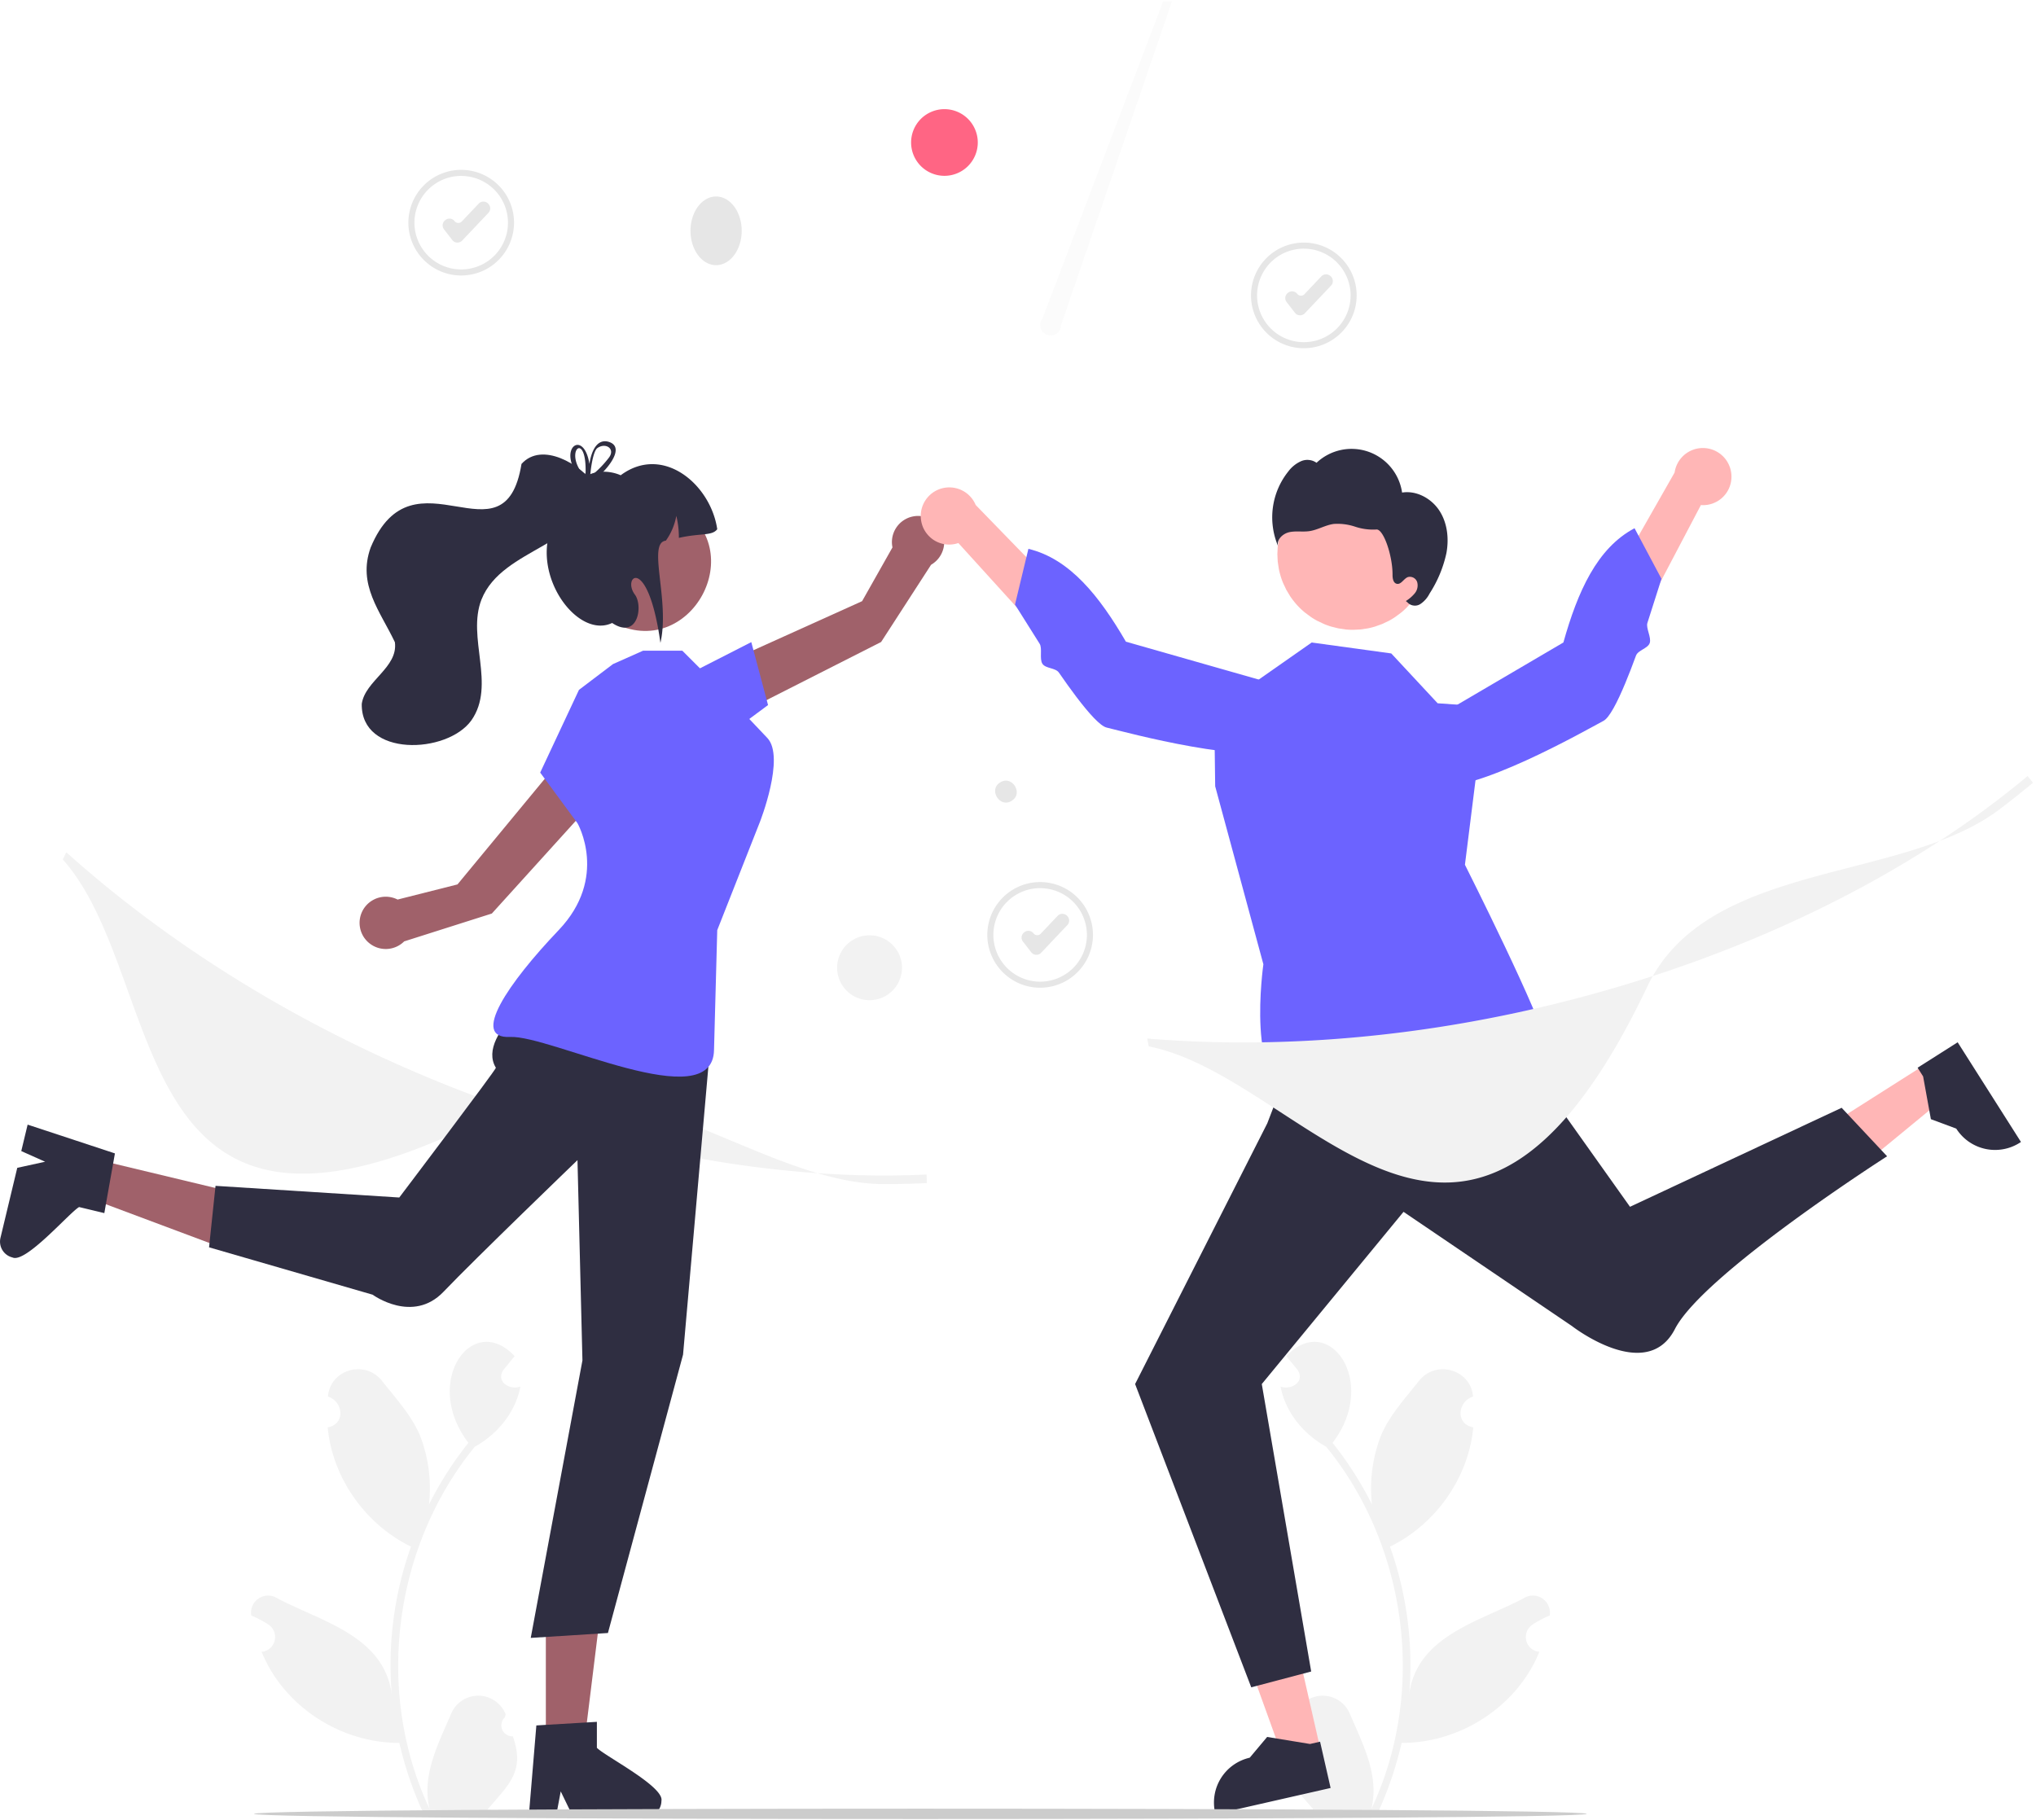 <?xml version="1.0" encoding="UTF-8"?> <svg xmlns="http://www.w3.org/2000/svg" xmlns:v="https://vecta.io/nano" width="671" zoomAndPan="magnify" viewBox="0 0 503.25 450" height="600" preserveAspectRatio="xMidYMid meet"><style>.B{fill:#2f2e41}.C{fill:#ffb6b6}.D{fill:#a0616a}.E{fill:#6c63ff}.F{clip-rule:nonzero}.G{fill:#f2f2f2}</style><defs><clipPath id="A"><path d="M130 425h34v24.664h-34zm0 0" class="F"></path></clipPath><clipPath id="B"><path d="M257 .336h53V83h-53zm0 0" class="F"></path></clipPath><clipPath id="C"><path d="M283 191h219.5v102H283zm0 0" class="F"></path></clipPath><clipPath id="D"><path d="M62 447h331v2.664H62zm0 0" class="F"></path></clipPath></defs><path d="M126.758 429.215a2.62 2.62 0 0 1-1.57-.418 2.65 2.65 0 0 1-1.199-2.863c.121-.555.391-1.023.809-1.41l.184-.738a7.19 7.19 0 0 0-1.074-1.859 7.1 7.1 0 0 0-1.57-1.469 7.25 7.25 0 0 0-1.93-.941 7.26 7.26 0 0 0-2.125-.34c-.723-.004-1.434.094-2.129.297a7.3 7.3 0 0 0-1.945.906c-.605.402-1.137.879-1.602 1.438a7.18 7.18 0 0 0-1.105 1.844c-3.211 7.508-7.363 15.281-5.297 23.555-13.641-28.91-9-64.871 11.156-89.59 5.57-3.07 10.09-8.523 11.266-14.855-2.758.934-6.199-1.309-4.125-4.215l2.707-3.32c-10.477-11.156-22.957 6.375-11.426 21.434a86.34 86.34 0 0 0-9.75 15.246 35.97 35.97 0 0 0-2.18-16.949c-2.086-5.031-5.992-9.266-9.434-13.617-4.187-5.297-12.801-2.852-13.363 3.871 3.863 1.27 4.363 6.848-.055 7.613 1.156 12.508 9.332 24.008 20.586 29.492a86.98 86.98 0 0 0-4.32 17.957c-.804 6.141-.949 12.293-.441 18.465-1.984-14.422-17.465-17.922-28.285-23.656a4.3 4.3 0 0 0-1.109-.5c-.391-.113-.793-.168-1.203-.168s-.809.066-1.199.188a4.1 4.1 0 0 0-1.098.52c-.34.227-.641.496-.902.809s-.477.66-.637 1.035a4.2 4.2 0 0 0-.316 1.172 4.22 4.22 0 0 0 .035 1.215 24.44 24.44 0 0 1 4.266 2.25 3.68 3.68 0 0 1 .828.766c.234.297.422.621.559.977a3.54 3.54 0 0 1 .234 1.102c.019.379-.012.75-.105 1.117a3.63 3.63 0 0 1-.441 1.035 3.67 3.67 0 0 1-1.691 1.449c-.348.145-.715.238-1.09.273 5.453 13.5 19.555 22.563 34.039 22.512a89.35 89.35 0 0 0 6.016 17.566h21.496a16.87 16.87 0 0 0 .215-.723 24.27 24.27 0 0 1-5.945-.355c5.262-6.23 9.336-9.41 6.27-18.113zm191.64 0a2.64 2.64 0 0 0 2.621-1.66 2.65 2.65 0 0 0 .148-1.621c-.121-.555-.391-1.023-.809-1.41l-.184-.738a7.19 7.19 0 0 1 1.074-1.859 7.1 7.1 0 0 1 1.57-1.469 7.31 7.31 0 0 1 1.93-.941 7.26 7.26 0 0 1 2.125-.34c.723-.004 1.434.094 2.129.297a7.3 7.3 0 0 1 1.945.906 7.29 7.29 0 0 1 1.602 1.438c.461.559.828 1.172 1.109 1.844 3.207 7.508 7.359 15.281 5.293 23.555 13.641-28.91 9.004-64.871-11.156-89.59-5.57-3.07-10.086-8.523-11.262-14.855 2.758.934 6.195-1.309 4.121-4.215l-2.703-3.32c10.473-11.156 22.953 6.375 11.426 21.434 3.781 4.742 7.031 9.824 9.746 15.246a36.02 36.02 0 0 1 2.18-16.949c2.086-5.031 5.992-9.266 9.438-13.617 4.184-5.297 12.797-2.852 13.359 3.871-3.863 1.27-4.363 6.848.055 7.613-1.156 12.508-9.332 24.008-20.586 29.492 2.078 5.832 3.52 11.816 4.32 17.957a87.16 87.16 0 0 1 .441 18.465c1.984-14.422 17.469-17.922 28.289-23.656.344-.219.711-.387 1.105-.5a4.33 4.33 0 0 1 1.203-.168c.41 0 .809.066 1.199.188a4.1 4.1 0 0 1 1.098.52c.34.227.645.496.906.809a4.21 4.21 0 0 1 .633 1.035 4.07 4.07 0 0 1 .316 1.172 4.22 4.22 0 0 1-.035 1.215 24.44 24.44 0 0 0-4.266 2.25 3.77 3.77 0 0 0-.828.766c-.238.297-.422.621-.559.977a3.8 3.8 0 0 0-.234 1.102 3.59 3.59 0 0 0 .109 1.117c.094.371.238.715.438 1.035a3.67 3.67 0 0 0 .734.855c.289.246.609.445.957.594s.715.238 1.09.273c-5.453 13.5-19.555 22.563-34.039 22.512a89.07 89.07 0 0 1-6.016 17.566h-21.496c-.078-.238-.145-.484-.215-.723a24.26 24.26 0 0 0 5.945-.355c-5.262-6.23-9.332-9.41-6.27-18.113zm0 0" class="G"></path><path d="M326.367 432.406l-9.254 2.105-12.531-34.703 13.664-3.109zm0 0" class="C"></path><path d="M328.895 441.988l-28.469 6.477-.082-.359c-.164-.727-.258-1.465-.277-2.211s.031-1.484.156-2.219.32-1.453.586-2.148a11.57 11.57 0 0 1 .996-1.992c.398-.633.855-1.219 1.367-1.762s1.074-1.027 1.684-1.461 1.254-.797 1.934-1.102a11.48 11.48 0 0 1 2.113-.707l4.305-5.129 10.598 1.738 2.484-.566zm0 0" class="B"></path><path d="M475.703 263.242l5.09 8.016-28.488 23.445-7.512-11.828zm0 0" class="C"></path><path d="M483.887 257.652l15.648 24.645-.309.199a11.57 11.57 0 0 1-1.988 1.004 11.09 11.09 0 0 1-2.148.594 11.11 11.11 0 0 1-2.219.168c-.746-.016-1.484-.105-2.215-.27s-1.434-.395-2.113-.695-1.328-.668-1.941-1.094a11.5 11.5 0 0 1-1.687-1.453 11.67 11.67 0 0 1-1.375-1.754v-.004l-6.273-2.332-1.918-10.566-1.367-2.152zm0 0" class="B"></path><path d="M180.613 177.559l-2.285-13.254 34.762-15.695 7.508-13.293a6.57 6.57 0 0 1-.137-1.172 6.61 6.61 0 0 1 .082-1.18 6.75 6.75 0 0 1 .297-1.145 6.35 6.35 0 0 1 .5-1.07c.199-.344.43-.664.688-.965a6.23 6.23 0 0 1 .848-.82c.309-.246.637-.465.988-.652a6.49 6.49 0 0 1 1.086-.465 6.86 6.86 0 0 1 1.156-.254c.391-.051.785-.066 1.18-.043a6.54 6.54 0 0 1 1.168.176 6.18 6.18 0 0 1 1.117.383 6.08 6.08 0 0 1 1.031.582c.324.223.629.477.906.758a6.71 6.71 0 0 1 .754.91c.223.328.414.672.574 1.035s.285.734.375 1.121.148.773.168 1.168 0 .789-.051 1.18-.141.777-.266 1.152-.277.738-.469 1.086a6.43 6.43 0 0 1-.66.98 6.04 6.04 0 0 1-.828.844 6.43 6.43 0 0 1-.965.684l-12.348 19.09zm0 0" class="D"></path><path d="M170.047 166.727l15.656-7.996 4.141 15.559-10.871 8.059zm0 0" class="E"></path><path d="M134.922 431.203l9.465-.004 4.5-36.508-13.969.004zm0 0" class="D"></path><g clip-path="url(#A)" class="B"><path d="M147.535 432.055v-6.418l-2.488.152-10.129.598-2.344.145-1.793 21.492-.094 1.152h6.719l.215-1.145.977-5.199 2.52 5.199.555 1.145h17.816c.531-.004 1.039-.109 1.527-.312a3.95 3.95 0 0 0 1.297-.871 3.98 3.98 0 0 0 .867-1.297 3.95 3.95 0 0 0 .309-1.527c.754-3.516-14.066-11.105-15.953-13.113zm0 0"></path></g><path d="M22.566 286.316l-2.203 9.203 34.449 12.891 3.258-13.582zm0 0" class="D"></path><path d="M19.547 298.383l6.242 1.496.43-2.453 1.777-9.988.41-2.316-20.48-6.754-1.098-.359-1.57 6.535 1.063.477 4.832 2.16-5.645 1.238-1.242.27-4.156 17.328c-.117.516-.137 1.035-.051 1.559a4.03 4.03 0 0 0 .543 1.465c.277.449.629.832 1.059 1.145s.902.531 1.414.656c3.242 1.551 14.082-11.086 16.473-12.457zm0 0" class="B"></path><path d="M149.555 194.922l-12.184-5.695-24.293 29.402-14.801 3.742c-.352-.18-.715-.324-1.098-.437s-.766-.187-1.156-.23-.789-.047-1.184-.016-.781.098-1.164.199-.754.238-1.109.41-.695.371-1.016.602a6.51 6.51 0 0 0-.891.781 6.48 6.48 0 0 0-.734.926 6.52 6.52 0 0 0-.551 1.047c-.152.363-.27.742-.352 1.129s-.129.777-.141 1.172a6.63 6.63 0 0 0 .078 1.18c.063.391.156.773.289 1.148s.297.73.492 1.074.426.664.684.965a6.23 6.23 0 0 0 .844.824c.309.25.637.469.984.66s.707.344 1.082.469.762.211 1.152.262.789.07 1.184.051a6.9 6.9 0 0 0 1.168-.168c.387-.094.758-.219 1.121-.379s.707-.352 1.031-.574.633-.477.91-.754l21.672-6.887zm0 0" class="D"></path><g fill="#e6e6e6"><path d="M322.277 86.082c-.859 0-1.707-.082-2.547-.25a12.94 12.94 0 0 1-2.449-.742 12.88 12.88 0 0 1-2.258-1.207 13.19 13.19 0 0 1-1.98-1.625 13.11 13.11 0 0 1-1.621-1.977 13.2 13.2 0 0 1-1.207-2.258c-.328-.793-.578-1.609-.746-2.449a12.97 12.97 0 0 1-.25-2.547c0-.856.086-1.707.25-2.551s.418-1.656.746-2.449a13.2 13.2 0 0 1 1.207-2.258 13.11 13.11 0 0 1 1.621-1.977 13.04 13.04 0 0 1 1.98-1.625 12.99 12.99 0 0 1 2.258-1.207 12.94 12.94 0 0 1 2.449-.742c.84-.168 1.688-.25 2.547-.25s1.707.082 2.547.25a13.12 13.12 0 0 1 2.449.742c.793.328 1.543.73 2.258 1.207a13.02 13.02 0 0 1 1.977 1.625c.606.605 1.148 1.266 1.625 1.977a13.2 13.2 0 0 1 1.207 2.258 13.12 13.12 0 0 1 .742 2.449 13.01 13.01 0 0 1 .25 2.551c0 .855-.082 1.703-.25 2.543a13.04 13.04 0 0 1-.746 2.449c-.328.793-.73 1.543-1.207 2.258a13.02 13.02 0 0 1-1.625 1.977c-.605.606-1.266 1.148-1.977 1.625a12.88 12.88 0 0 1-2.258 1.207 12.99 12.99 0 0 1-2.445.742c-.84.168-1.691.254-2.547.254zm0-24.613a11.48 11.48 0 0 0-2.254.219 11.42 11.42 0 0 0-2.172.66 11.39 11.39 0 0 0-1.996 1.066 11.46 11.46 0 0 0-1.75 1.438 11.16 11.16 0 0 0-1.437 1.754 11.9 11.9 0 0 0-1.07 1.996 11.75 11.75 0 0 0-.656 2.168c-.148.746-.223 1.496-.223 2.258a11.44 11.44 0 0 0 .223 2.254 11.75 11.75 0 0 0 .656 2.168c.289.699.648 1.367 1.066 1.996a11.43 11.43 0 0 0 1.441 1.754 11.46 11.46 0 0 0 1.75 1.438 11.39 11.39 0 0 0 1.996 1.066 11.42 11.42 0 0 0 2.172.66 11.48 11.48 0 0 0 2.254.219 11.48 11.48 0 0 0 2.254-.219 11.26 11.26 0 0 0 2.168-.66c.699-.293 1.367-.645 2-1.066a11.4 11.4 0 0 0 1.75-1.437 11.45 11.45 0 0 0 1.438-1.754c.422-.629.777-1.297 1.07-1.996a11.75 11.75 0 0 0 .656-2.168c.148-.746.223-1.496.223-2.254s-.078-1.512-.227-2.258a11.62 11.62 0 0 0-.656-2.164 11.71 11.71 0 0 0-1.07-2 11.86 11.86 0 0 0-1.437-1.75 11.36 11.36 0 0 0-1.75-1.437 11.53 11.53 0 0 0-1.996-1.066 11.47 11.47 0 0 0-2.168-.66c-.746-.148-1.496-.223-2.254-.223zm-.922 16.476c-.027 0-.051 0-.078-.004a1.55 1.55 0 0 1-1.195-.617l-2.055-2.645a1.59 1.59 0 0 1-.281-.562 1.55 1.55 0 0 1-.047-.629c.027-.215.094-.41.199-.594s.242-.344.41-.477l.074-.059c.168-.129.355-.223.563-.281a1.61 1.61 0 0 1 .625-.043 1.52 1.52 0 0 1 .598.195 1.56 1.56 0 0 1 .477.414 1.15 1.15 0 0 0 .383.32c.153.078.316.121.484.129a1.21 1.21 0 0 0 .496-.082 1.15 1.15 0 0 0 .414-.281l4.176-4.41a1.67 1.67 0 0 1 .512-.363 1.51 1.51 0 0 1 .613-.137 1.53 1.53 0 0 1 .621.105c.199.074.375.188.531.332l.07.066a1.62 1.62 0 0 1 .359.512 1.51 1.51 0 0 1 .141.613 1.53 1.53 0 0 1-.105.621 1.6 1.6 0 0 1-.336.531l-6.48 6.84a1.54 1.54 0 0 1-1.168.504zm-64.257 166.219a13.01 13.01 0 0 1-2.551-.25 13.12 13.12 0 0 1-2.449-.742 13.02 13.02 0 0 1-2.254-1.207c-.715-.477-1.375-1.02-1.98-1.625s-1.148-1.266-1.625-1.977a13.2 13.2 0 0 1-1.207-2.258 13.12 13.12 0 0 1-.742-2.449 13 13 0 0 1-.25-2.547 13.01 13.01 0 0 1 .25-2.551 13.12 13.12 0 0 1 .742-2.449 13.2 13.2 0 0 1 1.207-2.258c.477-.711 1.02-1.371 1.625-1.977s1.266-1.148 1.98-1.625a13.02 13.02 0 0 1 2.254-1.207 13.12 13.12 0 0 1 2.449-.742 13.01 13.01 0 0 1 2.551-.25 13 13 0 0 1 2.547.25 13.12 13.12 0 0 1 2.449.742 13.2 13.2 0 0 1 2.258 1.207c.711.477 1.371 1.02 1.977 1.625s1.148 1.266 1.625 1.977a13.2 13.2 0 0 1 1.207 2.258 13.12 13.12 0 0 1 .742 2.449 13.01 13.01 0 0 1 .25 2.551 12.94 12.94 0 0 1-.254 2.543 13.12 13.12 0 0 1-.742 2.449c-.328.793-.73 1.543-1.207 2.258a13.02 13.02 0 0 1-1.625 1.977c-.605.606-1.266 1.148-1.977 1.625a12.88 12.88 0 0 1-2.258 1.207 13.03 13.03 0 0 1-2.449.742c-.844.168-1.687.254-2.543.254zm0-24.613a11.52 11.52 0 0 0-2.258.219 11.47 11.47 0 0 0-2.168.66 11.39 11.39 0 0 0-1.996 1.066c-.633.422-1.215.902-1.754 1.438a11.25 11.25 0 0 0-1.437 1.754 11.39 11.39 0 0 0-1.066 1.996 11.47 11.47 0 0 0-.66 2.168 11.79 11.79 0 0 0-.219 2.258c0 .762.074 1.508.219 2.254a11.47 11.47 0 0 0 .66 2.168 11.39 11.39 0 0 0 1.066 1.996c.422.633.902 1.215 1.438 1.754a11.31 11.31 0 0 0 1.754 1.438 11.39 11.39 0 0 0 1.996 1.066 11.47 11.47 0 0 0 2.168.66c.746.148 1.496.223 2.258.223a11.44 11.44 0 0 0 2.254-.223 11.47 11.47 0 0 0 2.168-.66 11.39 11.39 0 0 0 1.996-1.066c.633-.422 1.215-.902 1.754-1.437s1.016-1.121 1.438-1.754a11.39 11.39 0 0 0 1.066-1.996 11.47 11.47 0 0 0 .66-2.168c.148-.746.223-1.496.223-2.254s-.078-1.512-.227-2.258-.367-1.465-.66-2.164-.645-1.367-1.066-2-.902-1.211-1.437-1.75a11.36 11.36 0 0 0-1.75-1.437c-.629-.421-1.297-.777-2-1.066s-1.422-.512-2.164-.66-1.496-.223-2.254-.223zm0 0"></path><path d="M256.176 236.027c-.027 0-.055 0-.078-.004a1.54 1.54 0 0 1-1.195-.617l-2.055-2.645a1.63 1.63 0 0 1-.285-.562c-.055-.207-.07-.414-.043-.629s.094-.41.199-.594.242-.344.41-.477l.074-.059c.168-.129.355-.223.563-.281s.414-.07.625-.043a1.56 1.56 0 0 1 .598.195c.184.105.344.242.473.414a1.18 1.18 0 0 0 .387.32 1.16 1.16 0 0 0 .484.129 1.2 1.2 0 0 0 .496-.082 1.15 1.15 0 0 0 .414-.281l4.176-4.41a1.59 1.59 0 0 1 .512-.363 1.51 1.51 0 0 1 .613-.137 1.54 1.54 0 0 1 .621.105c.199.074.375.188.531.332l.066.066a1.57 1.57 0 0 1 .363.512 1.58 1.58 0 0 1 .141.613c.004.215-.031.422-.105.621a1.54 1.54 0 0 1-.336.531l-6.48 6.84a1.54 1.54 0 0 1-1.168.504zM113.996 68.102a13 13 0 0 1-2.547-.25A13.12 13.12 0 0 1 109 67.11a13.2 13.2 0 0 1-2.258-1.207c-.711-.477-1.371-1.02-1.977-1.625s-1.148-1.266-1.625-1.98a13.02 13.02 0 0 1-1.207-2.254 13.07 13.07 0 0 1-.742-2.453 12.97 12.97 0 0 1-.25-2.547 13 13 0 0 1 .25-2.547 13.12 13.12 0 0 1 .742-2.449c.328-.793.73-1.543 1.207-2.258a13.02 13.02 0 0 1 1.625-1.977c.605-.606 1.266-1.148 1.977-1.625A13.2 13.2 0 0 1 109 42.98a13.12 13.12 0 0 1 2.449-.742 13 13 0 0 1 2.547-.25 13.01 13.01 0 0 1 2.551.25 13.12 13.12 0 0 1 2.449.742 13.02 13.02 0 0 1 2.254 1.207c.715.477 1.375 1.02 1.98 1.625s1.148 1.266 1.625 1.977a12.88 12.88 0 0 1 1.207 2.258 13.12 13.12 0 0 1 .742 2.449 13 13 0 0 1 .25 2.547 12.95 12.95 0 0 1-.254 2.547 13.12 13.12 0 0 1-.742 2.449c-.328.793-.73 1.543-1.207 2.258a13.02 13.02 0 0 1-1.625 1.977c-.605.606-1.266 1.148-1.977 1.625s-1.465.875-2.258 1.207-1.609.574-2.449.742a12.94 12.94 0 0 1-2.547.254zm0-24.617a11.47 11.47 0 0 0-4.422.883 11.39 11.39 0 0 0-1.996 1.066c-.633.422-1.215.902-1.754 1.438s-1.016 1.121-1.437 1.75-.777 1.301-1.066 2a11.47 11.47 0 0 0-.66 2.168c-.148.746-.223 1.496-.223 2.254a11.51 11.51 0 0 0 .223 2.258 11.47 11.47 0 0 0 .66 2.168 11.39 11.39 0 0 0 1.066 1.996c.422.633.902 1.215 1.438 1.754a11.31 11.31 0 0 0 1.754 1.438 11.39 11.39 0 0 0 1.996 1.066 11.76 11.76 0 0 0 2.168.66 11.78 11.78 0 0 0 2.254.219 11.82 11.82 0 0 0 2.258-.219 11.76 11.76 0 0 0 2.168-.66 11.39 11.39 0 0 0 1.996-1.066c.633-.422 1.215-.902 1.754-1.437s1.016-1.121 1.438-1.754a11.39 11.39 0 0 0 1.066-1.996 11.47 11.47 0 0 0 .66-2.168 11.79 11.79 0 0 0 .219-2.258 11.44 11.44 0 0 0-.223-2.254c-.149-.746-.367-1.465-.66-2.164s-.645-1.367-1.066-2a11.4 11.4 0 0 0-1.437-1.75c-.535-.535-1.121-1.016-1.75-1.437s-1.297-.777-2-1.066a11.64 11.64 0 0 0-2.168-.66 11.76 11.76 0 0 0-2.254-.227zm-.918 16.48c-.027 0-.055-.004-.082-.004a1.53 1.53 0 0 1-1.191-.621l-2.059-2.645c-.129-.168-.223-.355-.281-.559a1.63 1.63 0 0 1-.043-.629 1.52 1.52 0 0 1 .195-.594 1.57 1.57 0 0 1 .414-.477l.074-.059c.168-.129.355-.223.559-.281a1.63 1.63 0 0 1 .629-.047 1.64 1.64 0 0 1 .598.199c.184.105.344.242.473.41a1.19 1.19 0 0 0 .387.324 1.16 1.16 0 0 0 .484.129 1.17 1.17 0 0 0 .492-.082 1.27 1.27 0 0 0 .418-.281l4.176-4.41a1.53 1.53 0 0 1 .512-.363c.195-.086.398-.133.613-.137a1.58 1.58 0 0 1 .617.105 1.62 1.62 0 0 1 .535.332l.066.066a1.53 1.53 0 0 1 .363.512c.086.195.133.398.141.613a1.6 1.6 0 0 1-.105.621 1.68 1.68 0 0 1-.336.531l-6.48 6.84a1.55 1.55 0 0 1-1.168.504zm0 0"></path></g><path d="M218.531 292.711c-30.277 0-65.074-33.598-95.859-17.633-93.211 48.332-80.383-32.547-107.16-62.625l.879-1.766c29.547 26.496 66.438 48.051 106.688 62.336 36.367 12.914 73.012 18.898 105.953 17.316l.059 2.121a219.04 219.04 0 0 1-10.559.25zm0 0" class="G"></path><path d="M183.328 57.059c0 .559-.043 1.109-.121 1.656a10.73 10.73 0 0 1-.363 1.594 9.47 9.47 0 0 1-.582 1.465c-.23.461-.496.891-.789 1.285a7.34 7.34 0 0 1-.957 1.059c-.348.309-.711.57-1.094.781a5.24 5.24 0 0 1-1.187.484c-.41.109-.82.164-1.234.164a4.72 4.72 0 0 1-1.234-.164 5.1 5.1 0 0 1-1.187-.484c-.382-.214-.75-.473-1.094-.781a7.14 7.14 0 0 1-.961-1.059 8.39 8.39 0 0 1-.785-1.285 10.08 10.08 0 0 1-.586-1.465c-.16-.512-.281-1.047-.359-1.594s-.121-1.098-.121-1.656.039-1.109.121-1.656.199-1.074.359-1.59a9.84 9.84 0 0 1 .586-1.469 8.61 8.61 0 0 1 .785-1.285 6.92 6.92 0 0 1 .961-1.055 5.99 5.99 0 0 1 1.094-.785c.383-.215.777-.375 1.188-.484s.816-.16 1.234-.16.824.055 1.234.16a5.24 5.24 0 0 1 1.188.484 6.27 6.27 0 0 1 1.094.785c.344.309.664.66.957 1.055a8.63 8.63 0 0 1 .789 1.285 9.5 9.5 0 0 1 .582 1.469 10.68 10.68 0 0 1 .363 1.59 11.75 11.75 0 0 1 .121 1.656zm66.77 140.879c-2.895 1.93-5.855-2.66-2.906-4.504 2.891-1.926 5.855 2.66 2.906 4.504zm0 0" fill="#e6e6e6"></path><path fill="#ff6584" d="M241.684 35.223c0 .543-.055 1.078-.16 1.609s-.262 1.043-.469 1.543a8.19 8.19 0 0 1-.762 1.426c-.301.449-.641.867-1.023 1.25s-.801.723-1.25 1.023a8.19 8.19 0 0 1-1.426.762c-.5.207-1.012.363-1.543.469s-1.066.16-1.609.16-1.078-.055-1.609-.16-1.043-.262-1.543-.469a8.19 8.19 0 0 1-1.426-.762c-.449-.301-.867-.641-1.25-1.023s-.723-.801-1.023-1.25a8.19 8.19 0 0 1-.762-1.426c-.207-.5-.363-1.012-.469-1.543s-.16-1.066-.16-1.609.055-1.078.16-1.609.262-1.043.469-1.543a8.19 8.19 0 0 1 .762-1.426c.301-.449.641-.867 1.023-1.25s.801-.723 1.25-1.023a8.19 8.19 0 0 1 1.426-.762c.5-.207 1.016-.363 1.543-.469s1.07-.16 1.609-.16 1.078.055 1.609.16 1.043.262 1.543.469a8.19 8.19 0 0 1 1.426.762c.449.301.867.641 1.25 1.023s.723.801 1.023 1.25a8.19 8.19 0 0 1 .762 1.426c.207.5.363 1.016.469 1.543s.16 1.07.16 1.609zm0 0"></path><g clip-path="url(#B)"><path fill="#f0f0f0" d="M262.266 80.383L309.16-56.578 257.668 78.746a2.45 2.45 0 0 0-.32.52 2.5 2.5 0 0 0-.187.578c-.039.203-.055.406-.047.609a2.45 2.45 0 0 0 .098.605 2.52 2.52 0 0 0 .234.563 2.6 2.6 0 0 0 .363.488 2.51 2.51 0 0 0 .469.395c.172.113.352.203.547.273s.391.113.594.133.406.02.609-.008a2.6 2.6 0 0 0 .594-.152 2.54 2.54 0 0 0 .539-.285 2.66 2.66 0 0 0 .457-.406 2.79 2.79 0 0 0 .348-.5 2.66 2.66 0 0 0 .223-.57 2.43 2.43 0 0 0 .078-.605zm0 0" fill-opacity=".3"></path></g><path d="M222.949 239.223c0 .527-.051 1.051-.152 1.566a8.45 8.45 0 0 1-.457 1.504c-.203.484-.449.949-.742 1.387s-.625.844-.996 1.215-.777.703-1.215.996a8.01 8.01 0 0 1-1.387.742 8.45 8.45 0 0 1-1.504.457c-.516.102-1.039.152-1.562.152s-1.051-.051-1.566-.152a8.45 8.45 0 0 1-1.504-.457c-.484-.203-.949-.449-1.387-.742s-.844-.625-1.215-.996-.703-.777-.996-1.215-.539-.902-.742-1.387a8.45 8.45 0 0 1-.457-1.504c-.102-.516-.152-1.039-.152-1.566s.051-1.047.152-1.562.258-1.02.457-1.504a8.01 8.01 0 0 1 .742-1.387c.293-.437.625-.844.996-1.215s.777-.703 1.215-.996.902-.539 1.387-.742a8.45 8.45 0 0 1 1.504-.457c.516-.102 1.039-.152 1.566-.152s1.047.051 1.563.152a8.45 8.45 0 0 1 1.504.457 8.01 8.01 0 0 1 1.387.742c.438.293.844.625 1.215.996s.703.777.996 1.215a8.01 8.01 0 0 1 .742 1.387c.199.484.352.988.457 1.504s.152 1.039.152 1.563zm0 0" class="G"></path><path d="M137.273 242.285s-19.988 13.016-14.703 21.664c.184.297-23.879 32.074-23.879 32.074l-45.418-2.883-1.598 15.199 40.434 11.711s9.891 7.27 17.531-.738 33.098-32.527 33.098-32.527l1.227 49.504-12.777 68.602 19.078-1.211 18.57-68.82 6.855-77.961zm0 0" class="B"></path><path d="M151.512 164.164l-8.406 6.371-9.582 20.449 9.215 12.512s7.75 13.43-4.656 26.438-21.93 26.898-12 26.402 50.141 19.957 50.406 3.199l.797-29.602 10.543-26.738s6.281-15.953 1.871-20.73l-10.312-10.875-10.738-10.738h-9.695zm0 0" class="E"></path><path d="M167.203 124.875c18.859 10.73 3.375 39.043-15.832 28.961-18.859-10.73-3.375-39.043 15.832-28.961zm0 0" class="D"></path><g class="B"><path d="M177.285 130.824c-1.32 1.719-4.082.914-9.484 2.141.012-1.84-.199-3.652-.633-5.441a15.1 15.1 0 0 1-2.582 6.125c-4.695.52 1.063 14.781-1.344 25.266-3.098-22.121-9.609-16.324-6.32-11.937 2.109 2.809.703 11.234-5.617 7.02-10.426 4.957-25.277-19.66-8.816-31.203-.297-6.242 6.648-7.227 10.926-5.309 10.375-7.73 22.23 2.176 23.871 13.34zm0 0"></path><path d="M128.902 114.684c-4.199 25.813-26.703-4.746-37.281 20.656-3.328 9.199 2.379 15.781 5.988 23.418.824 6.273-7.34 9.457-8.191 15.234-.238 13.242 21.125 12.434 27.098 4.078 6.137-8.746-1.191-20.48 2.5-29.871 5.184-13.035 26.27-13.129 28.105-28.293-3.559-5.066-13.125-10.871-18.219-5.223zm0 0"></path><path d="M145.91 117.207l-.398.18h-.008l-.348.18c-.012.008-.02.016-.035.023l-.461-.434a1.66 1.66 0 0 0 .027.707l.023.09.453.445.43-.332.266-.215.059-.645zm4.352-8.039c-3.223-.738-4.266 3.477-4.574 5.508-1.172-7.371-6.047-5.051-4.359-.02.543 1.504 1.367 2.836 2.477 3.988l.492.52c-.195 1.016.789.754 2.117-.18.988-.699 1.891-1.492 2.711-2.379 2.656-2.781 4.723-6.504 1.137-7.437zm.102 4.148a25.22 25.22 0 0 1-3.332 3.535l-1.172 1-.016.172a1.41 1.41 0 0 1-.102.203c-.402.73-.859.332-1.031-.273-.016-.023-.039-.047-.051-.066-.582-.598-1.078-1.258-1.496-1.98-2.988-5.176 1.82-8.695 1.582.969-.043.09-.074.184-.086.281a1.66 1.66 0 0 0 .027.707l.023.09.453.445.43-.332.266-.215.059-.645v-.008c.188-1.937.699-5.422 1.648-6.367 2.082-1.598 4.777.129 2.797 2.484zm-4.453 3.891l-.398.18h-.008l-.348.18c-.012.008-.02.016-.035.023l-.461-.434a1.66 1.66 0 0 0 .027.707l.023.09.453.445.43-.332.266-.215.059-.645zm174.296 142.32l-6.965 18.16-32.672 64.449 28.707 74.969 14.816-3.91-12.211-71.059 35.035-42.57 41.609 28.219s18.453 14.406 25.473.75 52.445-42.703 52.445-42.703l-11.238-11.988-52.309 24.477-36.105-50.816zm0 0"></path></g><path d="M355.352 173.852l-11.465-12.32-19.668-2.703-24.098 16.867.242 18.676 11.914 44s-4.539 31.609 8.137 31.293 19.578-6.637 24.742-5.348 27.105 6.758 28.496 1.027 8.781-1.629 8.457-7.055-20.012-44.523-20.012-44.523l4.895-39.102zm0 0" class="E"></path><path d="M427.941 117.152c.051.508.047 1.02-.016 1.527s-.176 1.008-.344 1.492a7.02 7.02 0 0 1-.66 1.383 7.01 7.01 0 0 1-.945 1.203 7.04 7.04 0 0 1-1.18.973 6.91 6.91 0 0 1-1.367.691c-.48.184-.973.309-1.48.383a7.18 7.18 0 0 1-1.531.051l-26.367 50.141-7.078-10.867 26.949-47.32c.063-.426.16-.84.297-1.246s.309-.797.516-1.172a7.01 7.01 0 0 1 .719-1.059 7.36 7.36 0 0 1 .898-.914c.328-.277.68-.52 1.051-.734a6.96 6.96 0 0 1 1.164-.531c.402-.145.816-.25 1.242-.316s.848-.094 1.277-.082.852.059 1.27.145.828.215 1.227.375a7.47 7.47 0 0 1 1.137.59 6.98 6.98 0 0 1 1.008.785c.316.293.598.609.855.953a7.29 7.29 0 0 1 .664 1.094c.191.387.344.785.461 1.195s.195.832.234 1.262zm0 0" class="C"></path><path d="M344.941 183.176s-1.047 8.918 8.996 11.125 37.859-13.687 42.418-16.113c1.43-.762 3.367-4.488 5.355-9.25.891-2.137 1.793-4.48 2.664-6.859.508-1.379 2.922-1.754 3.395-3.117s-.992-3.707-.566-4.988l3.473-10.891-6.656-12.504c-9.309 4.922-14.082 15.762-17.59 28.246zm0 0" class="E"></path><path d="M227.676 128.664a7.2 7.2 0 0 0 .395 1.48c.188.477.426.93.711 1.355s.613.816.984 1.172a7.07 7.07 0 0 0 1.215.934 6.99 6.99 0 0 0 1.387.645 7.01 7.01 0 0 0 1.496.328 6.92 6.92 0 0 0 1.531-.004c.508-.055 1.008-.168 1.492-.332l38.074 41.945 4.137-12.289-37.937-39.074a6.97 6.97 0 0 0-.598-1.133 7 7 0 0 0-.793-1.004c-.293-.312-.613-.594-.961-.848s-.711-.469-1.098-.656-.785-.336-1.199-.449-.832-.187-1.262-.223-.852-.035-1.277.004a7.26 7.26 0 0 0-1.262.238c-.41.117-.809.27-1.191.461s-.75.414-1.094.668a7.34 7.34 0 0 0-.953.855 7.31 7.31 0 0 0-.781 1.016c-.23.359-.426.738-.586 1.137a7.06 7.06 0 0 0-.375 1.227c-.086.418-.133.844-.145 1.27a7.34 7.34 0 0 0 .09 1.277zm0 0" class="C"></path><path d="M324.559 171.816s3.242 8.375-5.926 13.023-40.078-3.777-45.102-4.984c-1.574-.379-4.383-3.504-7.5-7.613-1.398-1.848-2.859-3.891-4.297-5.977-.832-1.207-3.266-.965-4.066-2.168s.035-3.84-.699-4.969l-6.086-9.68 3.313-13.77c10.242 2.438 17.578 11.734 24.102 22.945zm0 0" class="E"></path><path d="M353.156 136.98l-.09 1.836a17.86 17.86 0 0 1-.27 1.816l-.445 1.781-.621 1.73-.785 1.66-.941 1.574-1.094 1.473-1.234 1.363c-.434.434-.887.844-1.359 1.23l-1.477 1.094a17.86 17.86 0 0 1-1.574.945l-1.66.785-1.73.617c-.586.18-1.18.328-1.781.449l-1.816.27-1.832.09c-.613 0-1.227-.031-1.836-.09l-1.816-.27-1.781-.449c-.586-.176-1.164-.383-1.73-.617l-1.656-.785c-.543-.289-1.066-.602-1.578-.945l-1.473-1.094a17.69 17.69 0 0 1-2.594-2.594 18.18 18.18 0 0 1-1.094-1.473l-.945-1.574-.785-1.66c-.234-.566-.441-1.145-.617-1.73s-.328-1.18-.449-1.781l-.27-1.816-.09-1.836.09-1.832.27-1.816.449-1.781c.176-.586.383-1.164.617-1.73l.785-1.66.945-1.574 1.094-1.477c.387-.473.797-.926 1.23-1.359l1.363-1.234 1.473-1.094 1.578-.941 1.656-.785 1.73-.621 1.781-.445 1.816-.27 1.836-.09 1.832.09 1.816.27 1.781.445 1.73.621 1.66.785 1.574.941 1.477 1.094 1.359 1.234 1.234 1.359 1.094 1.477.941 1.574.785 1.66.621 1.73.445 1.781a17.86 17.86 0 0 1 .27 1.816l.09 1.832zm0 0" class="C"></path><path d="M355.805 126.27c-1.969-3.047-5.664-5.078-9.242-4.508a12.65 12.65 0 0 0-.953-3.297c-.469-1.055-1.07-2.027-1.805-2.918s-1.578-1.664-2.527-2.324-1.965-1.18-3.055-1.559-2.215-.605-3.367-.676a12.43 12.43 0 0 0-3.422.254c-1.129.242-2.203.629-3.227 1.168s-1.953 1.199-2.793 1.992c-.562-.398-1.187-.629-1.871-.695a3.87 3.87 0 0 0-1.969.309 7.99 7.99 0 0 0-3.117 2.504c-1.027 1.281-1.867 2.676-2.516 4.184s-1.086 3.078-1.309 4.703-.227 3.258-.008 4.883a17.87 17.87 0 0 0 1.289 4.707c-.437-1.59 1.156-3.086 2.77-3.441s3.301-.02 4.934-.254c2.094-.297 3.977-1.512 6.07-1.785 1.797-.117 3.547.109 5.254.676a14.1 14.1 0 0 0 5.254.703c1.762-.207 4.035 6.48 4.008 11.191-.008.895.176 2.039 1.051 2.227 1.074.234 1.695-1.246 2.719-1.652.234-.066.473-.09.719-.062s.473.098.691.211a1.9 1.9 0 0 1 .559.453c.16.188.273.398.352.633.129.48.145.965.039 1.453a3 3 0 0 1-.629 1.309c-.633.758-1.367 1.398-2.211 1.918l.422.352a2.41 2.41 0 0 0 1.512.762c.289.039.574.023.859-.039a2.57 2.57 0 0 0 .793-.332c.98-.664 1.738-1.527 2.273-2.586 1.988-3.078 3.379-6.406 4.164-9.984.66-3.562.258-7.434-1.711-10.477zm0 0" class="B"></path><g clip-path="url(#C)" class="G"><path d="M494.238 200.07c-24.137 18.281-72.16 12.504-87.066 43.816-45.121 94.809-83.727 22.59-123.234 14.777l-.363-1.934c39.551 3.277 81.973-1.813 122.684-14.723 36.789-11.664 69.613-29.02 94.918-50.168l1.324 1.656a219.38 219.38 0 0 1-8.262 6.574zm0 0"></path></g><g clip-path="url(#D)"><path fill="#ccc" d="M392.191 448.383c-.574 1.703-328.781 1.703-329.402.004.574-1.707 328.781-1.707 329.402-.004zm0 0"></path></g></svg> 